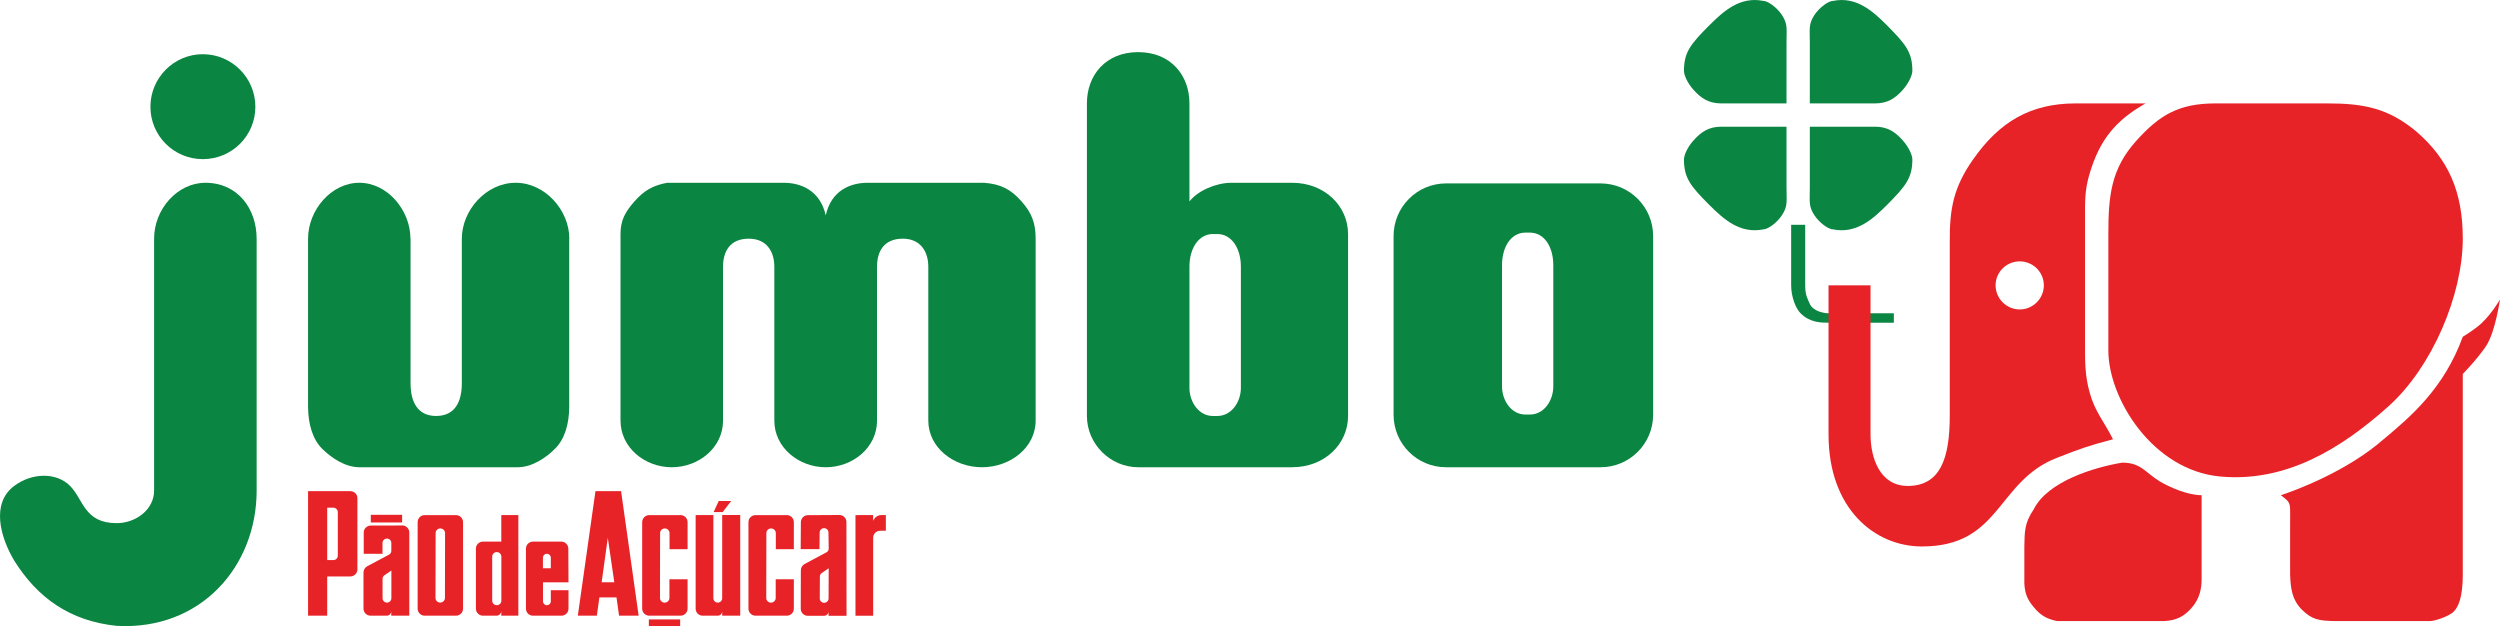 <?xml version="1.0" encoding="UTF-8" standalone="no"?>
<svg
   xmlns:dc="http://purl.org/dc/elements/1.1/"
   xmlns:cc="http://creativecommons.org/ns#"
   xmlns:rdf="http://www.w3.org/1999/02/22-rdf-syntax-ns#"
   xmlns:svg="http://www.w3.org/2000/svg"
   xmlns="http://www.w3.org/2000/svg"
   xmlns:sodipodi="http://sodipodi.sourceforge.net/DTD/sodipodi-0.dtd"
   xmlns:inkscape="http://www.inkscape.org/namespaces/inkscape"
   width="211.294mm"
   height="52.917mm"
   viewBox="0 0 211.294 52.917"
   version="1.1"
   id="svg8"
   inkscape:version="1.0.1 (3bc2e813f5, 2020-09-07)"
   sodipodi:docname="Jumbo_1988.svg">
  <defs
     id="defs2" />
  <sodipodi:namedview
     id="base"
     pagecolor="#ffffff"
     bordercolor="#666666"
     borderopacity="1.0"
     inkscape:pageopacity="0.0"
     inkscape:pageshadow="2"
     inkscape:zoom="1"
     inkscape:cx="290.39996"
     inkscape:cy="64.452189"
     inkscape:document-units="mm"
     inkscape:current-layer="layer1"
     inkscape:document-rotation="0"
     showgrid="false"
     inkscape:window-width="1360"
     inkscape:window-height="706"
     inkscape:window-x="-8"
     inkscape:window-y="-8"
     inkscape:window-maximized="1" />
  <g
     inkscape:label="Camada 1"
     inkscape:groupmode="layer"
     id="layer1"
     transform="translate(-51.383,-194.614)">
    <g
       id="g1443"
       transform="translate(372.108,156.472)">
      <path
         inkscape:connector-curvature="0"
         id="path4730"
         d="m -162.633,64.619 h 1.971 v 0.797 h -5.521 c -0.607,0 -1.58,0 -2.362,-0.797 -0.405,-0.391 -0.796,-1.39 -0.796,-2.362 v -5.116 h 1.188 v 5.116 c 0,0.797 0.162,1.066 0.392,1.579 0.27,0.607 1.188,0.783 1.579,0.783 z m 0,0"
         style="fill:#0a8542;fill-opacity:1;fill-rule:nonzero;stroke:none;stroke-width:3.456" />
      <path
         inkscape:connector-curvature="0"
         id="path4732"
         d="M -149.633,87.488 V 84.329 c 0.029,-1.255 0,-1.971 0.796,-3.145 1.174,-2.362 5.116,-3.55 7.479,-3.942 1.579,0 1.944,0.837 3.159,1.579 0.837,0.5 2.362,1.174 3.55,1.174 v 7.101 c 0,0.77 -0.162,1.62 -0.796,2.362 -0.661,0.783 -1.323,1.12 -2.362,1.175 h -9.058 c -0.878,-0.176 -1.404,-0.486 -1.971,-1.175 -0.54,-0.635 -0.743,-1.147 -0.796,-1.971"
         style="fill:#e82328;fill-opacity:1;fill-rule:nonzero;stroke:none;stroke-width:3.456" />
      <path
         inkscape:connector-curvature="0"
         id="path4734"
         d="M -112.577,86.691 V 69.749 c 0,0 1.174,-1.188 1.971,-2.362 0.783,-1.188 1.174,-3.942 1.174,-3.942 0,0 -0.864,1.539 -1.971,2.362 -0.702,0.527 -1.174,0.797 -1.174,0.797 -1.579,4.333 -4.333,6.696 -6.696,8.667 -3.159,2.754 -7.492,4.333 -8.68,4.725 0.418,0.365 0.783,0.459 0.783,1.188 0.01,0.391 0,0.783 0,1.579 v 3.928 c 0.039,1.174 0.162,2.146 0.986,2.97 0.837,0.823 1.39,0.972 2.97,0.972 h 7.884 c 0.392,0 1.566,-0.392 1.971,-0.783 0.392,-0.391 0.783,-1.174 0.783,-3.159"
         style="fill:#e82328;fill-opacity:1;fill-rule:nonzero;stroke:none;stroke-width:3.456" />
      <path
         inkscape:connector-curvature="0"
         id="path4736"
         d="m -133.069,78.416 c 5.562,0.513 10.233,-2.376 14.188,-5.913 3.726,-3.321 6.304,-9.463 6.304,-14.188 0,-3.942 -1.188,-6.696 -3.942,-9.072 -2.362,-1.957 -4.428,-2.362 -7.492,-2.362 h -9.463 c -3.145,0 -4.765,1.012 -6.696,3.159 -2.146,2.376 -2.362,4.671 -2.362,7.884 v 9.855 c 0,4.009 3.712,10.111 9.463,10.638"
         style="fill:#e82328;fill-opacity:1;fill-rule:nonzero;stroke:none;stroke-width:3.456" />
      <path
         inkscape:connector-curvature="0"
         id="path4738"
         d="m -139.387,46.881 h -5.899 c -3.861,0 -6.466,1.579 -8.68,4.738 -1.647,2.349 -1.998,4.144 -1.971,7.087 V 73.299 c 0,3.55 -0.783,5.913 -3.55,5.913 -2.362,0 -3.145,-2.376 -3.145,-4.347 V 62.257 h -3.55 V 74.865 c 0,6.318 3.942,9.463 7.884,9.463 6.696,0 6.304,-5.508 11.421,-7.492 1.984,-0.783 2.862,-1.08 4.738,-1.566 -0.796,-1.579 -1.512,-2.295 -1.971,-3.942 -0.418,-1.485 -0.392,-2.767 -0.392,-3.942 v -10.638 c 0,-1.552 -0.049,-2.47 0.392,-3.955 0.85,-2.821 2.16,-4.455 4.725,-5.913 m -10.638,17.415 c -1.121,0 -2.039,-0.918 -2.039,-2.038 0,-1.12 0.918,-2.025 2.039,-2.025 1.12,0 2.038,0.904 2.038,2.025 0,1.12 -0.918,2.038 -2.038,2.038"
         style="fill:#e82328;fill-opacity:1;fill-rule:nonzero;stroke:none;stroke-width:3.456" />
      <path
         inkscape:connector-curvature="0"
         id="path4740"
         d="m -167.763,46.881 h 5.521 c 1.026,0 1.688,-0.405 2.362,-1.174 0.446,-0.513 0.783,-1.188 0.783,-1.579 0,-1.579 -0.581,-2.268 -2.146,-3.847 -1.188,-1.188 -2.578,-2.457 -4.549,-2.065 -0.392,0 -1.147,0.54 -1.579,1.188 -0.513,0.783 -0.392,1.174 -0.392,2.362 z m 0,0"
         style="fill:#0a8542;fill-opacity:1;fill-rule:nonzero;stroke:none;stroke-width:3.456" />
      <path
         inkscape:connector-curvature="0"
         id="path4742"
         d="m -169.734,48.851 h -5.521 c -1.026,0 -1.687,0.418 -2.362,1.188 -0.459,0.513 -0.783,1.188 -0.783,1.579 0,1.579 0.567,2.268 2.146,3.847 1.188,1.188 2.578,2.457 4.549,2.065 0.392,0 1.148,-0.54 1.58,-1.188 0.513,-0.77 0.392,-1.174 0.392,-2.362 z m 0,0"
         style="fill:#0a8542;fill-opacity:1;fill-rule:nonzero;stroke:none;stroke-width:3.456" />
      <path
         inkscape:connector-curvature="0"
         id="path4744"
         d="m -167.763,48.851 h 5.521 c 1.026,0 1.688,0.418 2.362,1.188 0.446,0.513 0.783,1.188 0.783,1.579 0,1.579 -0.581,2.268 -2.146,3.847 -1.188,1.188 -2.578,2.457 -4.549,2.065 -0.392,0 -1.147,-0.54 -1.579,-1.188 -0.513,-0.77 -0.392,-1.174 -0.392,-2.362 z m 0,0"
         style="fill:#0a8542;fill-opacity:1;fill-rule:nonzero;stroke:none;stroke-width:3.456" />
      <path
         inkscape:connector-curvature="0"
         id="path4746"
         d="m -169.734,46.881 h -5.521 c -1.026,0 -1.687,-0.405 -2.362,-1.174 -0.459,-0.513 -0.783,-1.188 -0.783,-1.579 0,-1.579 0.567,-2.268 2.146,-3.847 1.188,-1.188 2.578,-2.457 4.549,-2.065 0.392,0 1.148,0.54 1.58,1.188 0.513,0.783 0.392,1.174 0.392,2.362 z m 0,0"
         style="fill:#0a8542;fill-opacity:1;fill-rule:nonzero;stroke:none;stroke-width:3.456" />
      <path
         inkscape:connector-curvature="0"
         id="path4748"
         d="M -299.034,58.315 V 79.604 c 0,6.412 -4.725,11.826 -11.826,11.434 -3.942,-0.405 -6.696,-2.362 -8.667,-5.521 -1.174,-1.971 -1.971,-4.833 0,-6.304 1.472,-1.107 3.55,-1.188 4.725,0 1.134,1.134 1.188,3.145 3.942,3.145 1.579,0 3.159,-1.12 3.159,-2.754 V 58.315 c 0,-2.497 1.971,-4.725 4.333,-4.725 2.767,0 4.333,2.227 4.333,4.725"
         style="fill:#0a8542;fill-opacity:1;fill-rule:nonzero;stroke:none;stroke-width:3.456" />
      <path
         inkscape:connector-curvature="0"
         id="path4750"
         d="m -308.012,47.164 c 0,-2.443 1.984,-4.441 4.428,-4.441 2.457,0 4.441,1.998 4.441,4.441 0,2.457 -1.984,4.428 -4.441,4.428 -2.443,0 -4.428,-1.971 -4.428,-4.428"
         style="fill:#0a8542;fill-opacity:1;fill-rule:nonzero;stroke:none;stroke-width:3.456" />
      <path
         inkscape:connector-curvature="0"
         id="path4752"
         d="m -189.444,70.802 c 0,1.188 -0.783,2.376 -1.971,2.376 h -0.392 c -1.188,0 -1.971,-1.188 -1.971,-2.376 V 60.556 c 0,-1.579 0.783,-2.754 1.971,-2.754 h 0.392 c 1.188,0 1.971,1.174 1.971,2.754 z m 3.996,-17.158 h -13.068 c -2.443,0 -4.428,1.998 -4.428,4.441 v 15.106 c 0,2.457 1.984,4.441 4.428,4.441 h 13.068 c 2.457,0 4.441,-1.984 4.441,-4.441 V 58.085 c 0,-2.443 -1.984,-4.441 -4.441,-4.441"
         style="fill:#0a8542;fill-opacity:1;fill-rule:nonzero;stroke:none;stroke-width:3.456" />
      <path
         inkscape:connector-curvature="0"
         id="path4754"
         d="m -272.616,72.503 c 0,1.471 -0.392,2.767 -1.188,3.55 -0.783,0.796 -1.971,1.579 -3.159,1.579 h -13.392 c -1.188,0 -2.362,-0.783 -3.159,-1.579 -0.783,-0.783 -1.174,-2.079 -1.174,-3.55 V 58.315 c 0,-2.389 1.93,-4.725 4.333,-4.725 2.389,0 4.32,2.335 4.32,4.725 h 0.01 v 12.217 c 0,1.579 0.594,2.767 2.16,2.767 1.579,0 2.173,-1.188 2.173,-2.767 V 58.315 c 0,-2.389 2.039,-4.725 4.549,-4.725 2.497,0 4.536,2.335 4.536,4.725 h -0.01 z m 0,0"
         style="fill:#0a8542;fill-opacity:1;fill-rule:nonzero;stroke:none;stroke-width:3.456" />
      <path
         inkscape:connector-curvature="0"
         id="path4756"
         d="m -247.398,53.59 c -1.404,0 -3.064,0.607 -3.537,2.754 -0.486,-2.146 -2.146,-2.754 -3.55,-2.754 h -9.855 c -1.215,0.229 -1.944,0.648 -2.767,1.579 -0.77,0.877 -1.174,1.579 -1.174,2.754 V 73.691 c 0,2.281 2.052,3.942 4.333,3.942 2.281,0 4.333,-1.66 4.333,-3.942 V 60.677 c 0,-1.296 0.594,-2.362 2.174,-2.362 1.579,0 2.16,1.174 2.16,2.362 V 73.691 c 0,2.281 2.065,3.942 4.347,3.942 2.281,0 4.333,-1.66 4.333,-3.942 V 60.677 c 0,-1.296 0.594,-2.362 2.174,-2.362 1.566,0 2.16,1.174 2.16,2.362 V 73.691 c 0,2.281 2.146,3.942 4.536,3.942 2.39,0 4.536,-1.66 4.536,-3.942 V 58.315 c 0,-1.309 -0.324,-2.173 -1.188,-3.145 -0.904,-1.039 -1.782,-1.471 -3.159,-1.579 z m 0,0"
         style="fill:#0a8542;fill-opacity:1;fill-rule:nonzero;stroke:none;stroke-width:3.456" />
      <path
         inkscape:connector-curvature="0"
         id="path4758"
         d="m -215.849,70.937 c 0,1.174 -0.796,2.362 -1.984,2.362 h -0.392 c -1.174,0 -1.971,-1.188 -1.971,-2.362 V 60.677 c 0,-1.566 0.796,-2.754 1.971,-2.754 h 0.392 c 1.188,0 1.984,1.188 1.984,2.754 z m 4.333,-17.347 h -5.13 c -1.323,0 -2.875,0.688 -3.55,1.579 v -8.289 c 0,-2.362 -1.566,-4.333 -4.333,-4.333 -2.767,0 -4.333,1.971 -4.333,4.333 V 73.299 c 0,2.362 1.971,4.333 4.333,4.333 h 13.014 c 2.754,0 4.725,-1.971 4.725,-4.333 V 57.923 c 0,-2.362 -1.971,-4.333 -4.725,-4.333"
         style="fill:#0a8542;fill-opacity:1;fill-rule:nonzero;stroke:none;stroke-width:3.456" />
    </g>
    <g
       id="g1533"
       transform="matrix(0.049,0,0,0.049,77.42,236.126)"
       style="fill:#e82328;fill-opacity:1">
      <path
         fill="#e5000c"
         d="m 0,0 v 214.8 h 33 v -67.7 h 39.9 c 6.8,0 12.2,-5.5 12.2,-12.2 V 12.2 C 85.2,5.5 79.7,0 72.9,0 Z M 43.6,118.9 H 33 V 28.5 h 10.6 c 4.2,0 7.7,3.4 7.7,7.7 v 75.1 c 0,4.2 -3.5,7.6 -7.7,7.6 z"
         id="path1505"
         style="fill:#e82328;fill-opacity:1" />
      <path
         fill="#e5000c"
         d="M 143.6,59.3 H 108.2 C 101.4,59.3 96,64.8 96,71.5 V 108 h 32.4 V 89.3 c 0,-4.2 3.4,-7.5 7.5,-7.5 h 0.2 c 4.2,0 7.5,3.4 7.5,7.5 v 13.6 c 0,2.8 -1.5,5.3 -4,6.6 l -37.5,20 c -4,2.1 -6.5,6.3 -6.5,10.8 v 62.3 c 0,6.8 5.5,12.2 12.2,12.2 h 28 c 4.3,0 7.7,-3.5 7.7,-7.7 v -0.1 7.8 h 31.1 V 71.3 C 174.6,64.5 169,59 162.2,59.1 Z m -7.5,132.9 H 136 c -4.2,0 -7.5,-3.4 -7.5,-7.5 v -33.5 c 0,-2.5 1.2,-4.8 3.3,-6.2 l 11.9,-8.1 v 47.8 c -0.1,4.2 -3.4,7.5 -7.6,7.5 z"
         id="path1507"
         style="fill:#e82328;fill-opacity:1" />
      <path
         fill="#e5000c"
         d="m 862.2,41.4 c -6.8,0 -12.2,5.5 -12.2,12.2 l -0.3,46.4 h 32.4 l 0.3,-28.7 c 0,-4.2 3.5,-7.5 7.7,-7.5 v 0 c 4.2,0 7.5,3.4 7.5,7.5 L 898,99 c 0,2.8 -1.5,5.3 -4,6.6 l -37.5,20 c -4,2.1 -6.5,6.3 -6.5,10.8 l -0.2,66.4 c 0,6.8 5.5,12.2 12.2,12.2 h 28 c 4.3,0 7.7,-3.5 7.7,-7.7 v -0.1 7.8 h 31.1 L 928.6,53.3 C 928.6,46.5 923,41 916.2,41.1 Z m 28.1,151.1 h -0.2 c -4.2,0 -7.5,-3.4 -7.5,-7.5 l 0.2,-37.7 c 0,-2.5 1.2,-4.8 3.3,-6.2 l 11.9,-8.1 -0.2,52 c 0,4.1 -3.4,7.5 -7.5,7.5 z"
         id="path1509"
         style="fill:#e82328;fill-opacity:1" />
      <rect
         x="108.2"
         y="40.8"
         fill="#e5000c"
         width="54"
         height="13.2"
         id="rect1511"
         style="fill:#e82328;fill-opacity:1" />
      <rect
         x="587.8"
         y="221.2"
         fill="#e5000c"
         width="54"
         height="13.2"
         id="rect1513"
         style="fill:#e82328;fill-opacity:1" />
      <path
         fill="#e5000c"
         d="m 189,53.5 v 149.1 c 0,6.8 5.5,12.2 12.2,12.2 h 53.9 c 6.8,0 12.2,-5.5 12.2,-12.2 V 53.5 c 0,-6.8 -5.5,-12.2 -12.2,-12.2 H 201.2 C 194.5,41.2 189,46.7 189,53.5 Z m 38.9,138.7 v 0 c -4.5,0 -8.1,-3.6 -8.1,-8.1 L 220,72.4 c 0,-4.5 3.6,-8.1 8.1,-8.1 v 0 c 4.5,0 8.2,3.6 8.2,8.1 l -0.2,111.8 c 0,4.4 -3.8,8 -8.2,8 z"
         id="path1515"
         style="fill:#e82328;fill-opacity:1" />
      <path
         fill="#e5000c"
         d="M 333.3,41.2 V 87 h -31.6 c -6.8,0 -12.2,5.5 -12.2,12.2 v 103.4 c 0,6.8 5.5,12.2 12.2,12.2 H 325 c 4.6,0 8.3,-3.7 8.3,-8.3 v -0.1 8.4 h 29.4 V 41.2 Z m -15.7,147.7 v -76 c 0,-4.3 3.5,-7.8 7.8,-7.8 h 0.2 c 4.3,0 7.8,3.5 7.8,7.8 v 76 c 0,4.3 -3.5,7.8 -7.8,7.8 h -0.2 c -4.3,0 -7.8,-3.5 -7.8,-7.8 z"
         id="path1517"
         style="fill:#e82328;fill-opacity:1" />
      <path
         fill="#e5000c"
         d="M 449.2,157.3 448.9,99.2 C 448.9,92.5 443.4,87 436.7,87 H 418.8 405.2 388 c -6.8,0 -12.2,5.5 -12.2,12.2 v 103.4 c 0,6.8 5.5,12.2 12.2,12.2 h 49 c 6.8,0 12.2,-5.5 12.2,-12.2 V 170.8 H 418.7 V 190 c 0,3.7 -3,6.7 -6.7,6.7 h -0.1 c -3.7,0 -6.7,-3 -6.7,-6.7 V 157.3 Z M 418.7,114.7 V 133 h -13.6 v -18.3 c 0,-3.7 3,-6.7 6.7,-6.7 h 0.1 c 3.8,0 6.8,3 6.8,6.7 z"
         id="path1519"
         style="fill:#e82328;fill-opacity:1" />
      <path
         fill="#e5000c"
         d="m 539.9,0 h -44.2 l -30.4,214.8 h 32.8 l 4.4,-31.6 H 532 l 4.4,31.6 h 33.8 z m -33.5,157.1 10.6,-76.7 11.2,76.7 z"
         id="path1521"
         style="fill:#e82328;fill-opacity:1" />
      <path
         fill="#e5000c"
         d="m 623.3,152 v 32.2 c 0,4.5 -3.8,8.1 -8.2,8.1 -4.5,0 -8.1,-3.6 -8.1,-8.1 l 0.2,-111.8 c 0,-4.5 3.6,-8.1 8.1,-8.1 4.5,0 8.2,3.6 8.2,8.1 v 27.7 h 31.1 V 53.5 c 0,-6.8 -5.5,-12.2 -12.2,-12.2 h -53.9 c -6.8,0 -12.2,5.5 -12.2,12.2 v 149.1 c 0,6.8 5.5,12.2 12.2,12.2 h 53.9 c 6.8,0 12.2,-5.5 12.2,-12.2 V 152 Z"
         id="path1523"
         style="fill:#e82328;fill-opacity:1" />
      <path
         fill="#e5000c"
         d="m 806.6,152 v 32.2 c 0,4.5 -3.8,8.1 -8.2,8.1 -4.5,0 -8.1,-3.6 -8.1,-8.1 l 0.2,-111.8 c 0,-4.5 3.6,-8.1 8.1,-8.1 4.5,0 8.2,3.6 8.2,8.1 v 27.7 h 31.1 V 53.5 c 0,-6.8 -5.5,-12.2 -12.2,-12.2 h -53.9 c -6.8,0 -12.2,5.5 -12.2,12.2 v 149.1 c 0,6.8 5.5,12.2 12.2,12.2 h 53.9 c 6.8,0 12.2,-5.5 12.2,-12.2 V 152 Z"
         id="path1525"
         style="fill:#e82328;fill-opacity:1" />
      <path
         fill="#e5000c"
         d="m 714.3,41.2 v 143.5 c 0,4.2 -3.4,7.5 -7.5,7.5 h -0.2 c -4.2,0 -7.5,-3.4 -7.5,-7.5 V 41.2 h -30.6 v 161.4 c 0,6.8 5.5,12.2 12.2,12.2 h 25.9 c 4.3,0 7.7,-3.5 7.7,-7.7 v 7.7 h 31.1 V 41.1 h -31.1 z"
         id="path1527"
         style="fill:#e82328;fill-opacity:1" />
      <path
         fill="#e5000c"
         d="m 996.6,41.2 h -7.9 c -5.2,0 -10,2.8 -12.5,7.3 l -1.5,2.6 -0.2,-9.9 -30.3,0.1 v 173.6 h 30.5 V 80.3 c 0,-6.6 5.4,-12 12,-12 h 9.9 z"
         id="path1529"
         style="fill:#e82328;fill-opacity:1" />
      <polygon
         fill="#e5000c"
         points="715.1,36.1 729.8,17 708.3,17 699.5,36.1 "
         id="polygon1531"
         style="fill:#e82328;fill-opacity:1" />
    </g>
  </g>
</svg>
